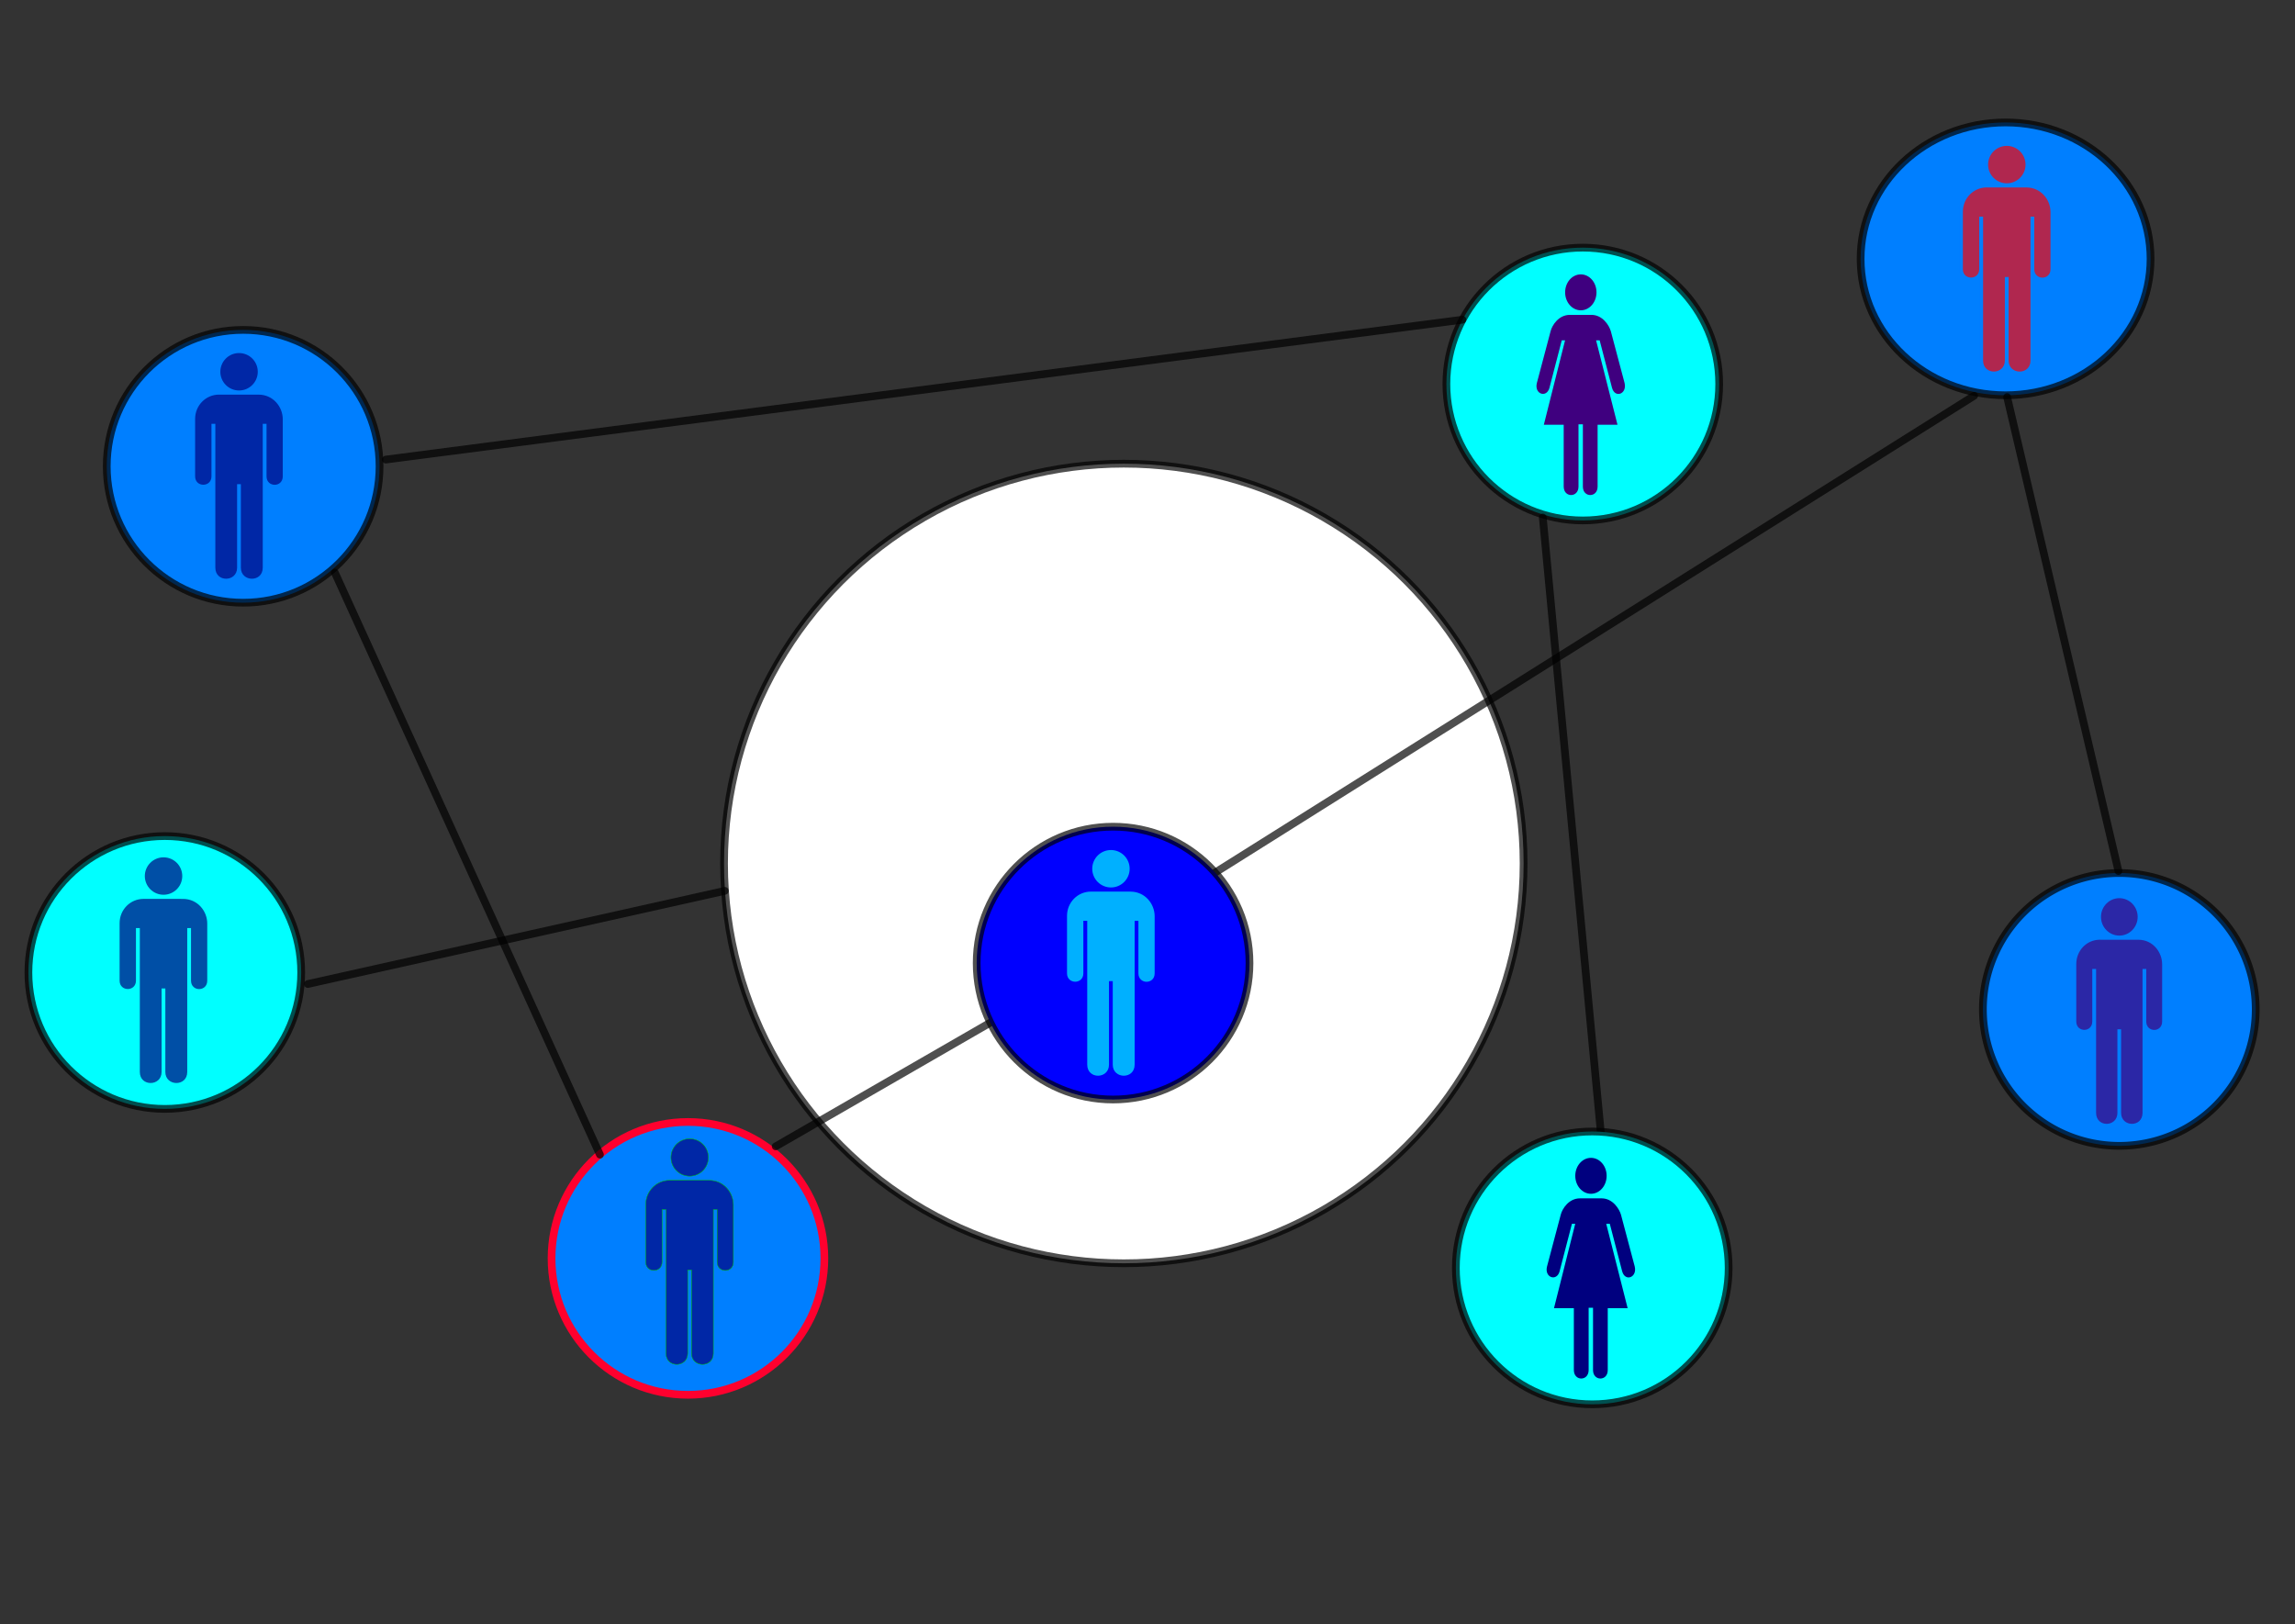 <?xml version="1.0"?><svg width="1487.19" height="1052.362" xmlns="http://www.w3.org/2000/svg" xmlns:xlink="http://www.w3.org/1999/xlink">
 <rect width="100%" height="100%" fill="#333333" stroke="none"/>
 <title>Social Network</title>
 <defs>
  <symbol id="svg_11">
   <g id="svg_2">
    <g id="svg_4">
     <path id="svg_6" d="m113.129,80.035c22.101,0 40.018,-17.916 40.018,-40.018c0,-22.099 -17.917,-40.017 -40.018,-40.017c-22.098,0 -40.017,17.918 -40.017,40.017c0,22.102 17.919,40.018 40.017,40.018z"/>
     <path id="svg_5" d="m113.129,40.017"/>
    </g>
    <path id="svg_3" d="m107.212,333.911l0.016,138.603c0,25.186 -37.734,25.186 -37.734,0l-0.016,-137.644l-50.67,0l54.17,-187.947l-8.41,0l-31.51,106.027c-7.5,23.125 -39.25,13.625 -31.986,-11.138l34.986,-115.189c3.75,-13.136 20.363,-36.423 49.118,-36.423l26.515,0l0,0l28.537,0c28.5,0 45.187,23.483 49.5,36.423l35,115.077c7,24.75 -24.5,35 -32,10.875l-31.5,-105.652l-9.106,0l54.606,187.947l-50.75,0l0,137.83c0,25 -37.577,24.875 -37.577,0l0,-138.789l-11.189,0z"/>
   </g>
  </symbol>
 </defs>
 <g>
  <title>Layer 1</title>
  <circle id="svg_260" r="259.064" cy="559.527" cx="728.255" stroke-opacity="0.69" stroke-linecap="null" stroke-linejoin="null" stroke-dasharray="null" stroke-width="5" stroke="#000000" fill="#ffffff"/>
  <path id="svg_255" fill="#007fff" stroke="#ff002e" stroke-width="5" stroke-miterlimit="4" d="m534.199,815.416c0,48.816 -39.573,88.388 -88.389,88.388c-48.815,0 -88.388,-39.573 -88.388,-88.388c0,-48.815 39.573,-88.388 88.388,-88.388c48.816,0 88.389,39.573 88.389,88.388z"/>
  <path fill="none" stroke="#000000" stroke-width="5" stroke-linecap="round" stroke-miterlimit="4" stroke-opacity="0.69" id="path6482" d="m388.777,748.2l-171.798,-377.195"/>
  <path fill="#00ffff" stroke="#000000" stroke-width="5" stroke-miterlimit="4" stroke-opacity="0.69" id="path4214" d="m1114.063,248.853c0,48.816 -39.573,88.388 -88.388,88.388c-48.815,0 -88.388,-39.573 -88.388,-88.388c0,-48.816 39.573,-88.388 88.388,-88.388c48.816,0 88.388,39.573 88.388,88.388z"/>
  <path transform="rotate(-26.343, 598.852, 252.483)" fill="none" stroke="#000000" stroke-width="5" stroke-linecap="round" stroke-miterlimit="4" stroke-opacity="0.69" id="path6468" d="m266.155,138.306l665.391,228.352"/>
  <g id="g6458">
   <path fill="#007fff" stroke="#000000" stroke-width="5" stroke-miterlimit="4" stroke-opacity="0.69" id="path4214-8" d="m1393.595,167.735c0,48.816 -42.06,88.388 -93.944,88.388c-51.884,0 -93.944,-39.573 -93.944,-88.388c0,-48.816 42.06,-88.388 93.944,-88.388c51.884,0 93.944,39.573 93.944,88.388z"/>
   <g id="g1517-9-9" transform="matrix(0.315, 0, 0, 0.297, 837.476, 510.277)">
    <g id="g1519-3-8">
     <path fill="#007fff" d="m1465.642,-1359.707" id="path1523-3-1"/>
    </g>
    <g fill="#000000" fill-opacity="0.69" id="g6544">
     <path fill="#007fff" fill-opacity="0.69" id="path1521-6-8" d="m1465.642,-1318.871c22.55,0 40.834,-18.284 40.834,-40.836c0,-22.551 -18.284,-40.835 -40.834,-40.835c-22.553,0 -40.834,18.284 -40.834,40.835c0,22.552 18.281,40.836 40.834,40.836z"/>
     <path fill="#007fff" fill-opacity="0.69" id="path1525-8-0" d="m1421.943,-1309.859c-28.917,0 -52.173,23.584 -52.173,53l0,125.375c0,24.375 35.673,24.375 35.673,0l0,-114.642l8.445,0l0,313.907c0,32.59 47.503,31.631 47.503,0l0,-182.219l8.182,0l0,182.219c0,31.631 47.764,32.59 47.764,0l0,-313.907l8.247,0l0,114.642c0,24.563 35.487,24.562 35.423,0l0,-124.625c0,-27.125 -21.064,-53.694 -52.814,-53.694l-86.25,-0.056z"/>
    </g>
   </g>
  </g>
  <path fill="#007fff" stroke="#000000" stroke-width="5" stroke-miterlimit="4" stroke-opacity="0.69" d="m1461.731,654.098a88.388,88.388 0 1 1 -176.777,0a88.388,88.388 0 1 1 176.777,0z" id="path4214-7"/>
  <g transform="matrix(0.297, 0, 0, 0.297, 1140.85, 814.033)" id="g1517-9-51">
   <g id="g1519-3-99">
    <path fill="#ff0000" id="path1523-3-7" d="m537.347,-2381.745"/>
   </g>
   <g fill="#000000" fill-opacity="0.69" id="g6524">
    <path fill="#ff0000" fill-opacity="0.69" d="m537.347,-2340.909c22.55,0 40.834,-18.284 40.834,-40.836c0,-22.551 -18.284,-40.835 -40.834,-40.835c-22.553,0 -40.834,18.284 -40.834,40.835c0,22.552 18.281,40.836 40.834,40.836z" id="path1521-6-2"/>
    <path fill="#ff0000" fill-opacity="0.69" d="m493.648,-2331.896c-28.917,0 -52.173,23.584 -52.173,53l0,125.375c0,24.375 35.673,24.375 35.673,0l0,-114.642l8.445,0l0,313.907c0,32.59 47.503,31.631 47.503,0l0,-182.219l8.182,0l0,182.219c0,31.631 47.764,32.59 47.764,0l0,-313.907l8.247,0l0,114.642c0,24.563 35.487,24.562 35.423,0l0,-124.625c0,-27.125 -21.064,-53.694 -52.814,-53.694l-86.25,-0.056z" id="path1525-8-06"/>
   </g>
  </g>
  <g transform="matrix(0.297, 0, 0, 0.297, 239.821, 374.727)" id="g1519-3">
   <path fill="#000000" d="m995.382,-922.808" id="path1523-3"/>
  </g>
  <path fill="none" stroke="#000000" stroke-width="5" stroke-linecap="round" stroke-miterlimit="4" stroke-opacity="0.69" id="path6470" d="m502.655,742.843l139.619,-80.499"/>
  <path fill="none" stroke="#000000" stroke-width="5" stroke-linecap="round" stroke-miterlimit="4" stroke-opacity="0.69" id="path6478" d="m199.483,637.631l270.22,-60.368"/>
  <path id="svg_187" fill="none" stroke="#000000" stroke-width="5" stroke-linecap="round" stroke-miterlimit="4" stroke-opacity="0.69" d="m786.258,566.163l492.995,-309.706"/>
  <g id="svg_70" transform="matrix(0.297, 0, 0, 0.297, 239.821, 374.727)">
   <g id="svg_71">
    <path stroke="#00bf00" id="svg_72" fill="#00007f" d="m697.307,1263.59"/>
   </g>
   <g id="svg_73" fill="#000000" fill-opacity="0.69">
    <path stroke="#00bf00" id="svg_74" fill="#00007f" fill-opacity="0.69" d="m697.307,1304.426c22.55,0 40.834,-18.284 40.834,-40.836c0,-22.551 -18.284,-40.835 -40.834,-40.835c-22.553,0 -40.834,18.284 -40.834,40.835c0,22.552 18.281,40.836 40.834,40.836z"/>
    <path stroke="#00bf00" id="svg_75" fill="#00007f" fill-opacity="0.69" d="m653.608,1313.438c-28.917,0 -52.173,23.584 -52.173,53l0,125.375c0,24.375 35.673,24.375 35.673,0l0,-114.642l8.445,0l0,313.907c0,32.59 47.503,31.631 47.503,0l0,-182.219l8.182,0l0,182.219c0,31.631 47.764,32.59 47.764,0l0,-313.907l8.247,0l0,114.642c0,24.563 35.487,24.562 35.423,0l0,-124.625c0,-27.125 -21.064,-53.694 -52.814,-53.694l-86.25,-0.056z"/>
   </g>
  </g>
  <g id="svg_36">
   <path id="svg_37" fill="#007fff" stroke="#000000" stroke-width="5" stroke-miterlimit="4" stroke-opacity="0.69" d="m245.953,302.156c0,48.816 -39.573,88.388 -88.388,88.388c-48.815,0 -88.388,-39.573 -88.388,-88.388c0,-48.816 39.573,-88.388 88.388,-88.388c48.815,0 88.388,39.573 88.388,88.388z"/>
   <g id="svg_38" transform="matrix(0.297, 0, 0, 0.297, 856.019, 510.277)">
    <g id="svg_39">
     <path id="svg_40" fill="#007fff" d="m-2353.48,-906.72"/>
    </g>
    <g id="svg_41" fill="#000000" fill-opacity="0.69">
     <path id="svg_42" fill="#007fff" fill-opacity="0.69" d="m-2353.48,-865.884c22.55,0 40.834,-18.284 40.834,-40.836c0,-22.551 -18.284,-40.835 -40.834,-40.835c-22.553,0 -40.834,18.284 -40.834,40.835c0,22.552 18.281,40.836 40.834,40.836z"/>
     <path id="svg_43" fill="#007fff" fill-opacity="0.69" d="m-2397.179,-856.872c-28.917,0 -52.173,23.584 -52.173,53l0,125.375c0,24.375 35.673,24.375 35.673,0l0,-114.642l8.445,0l0,313.907c0,32.59 47.503,31.631 47.503,0l0,-182.219l8.182,0l0,182.219c0,31.631 47.764,32.59 47.764,0l0,-313.907l8.247,0l0,114.642c0,24.563 35.487,24.562 35.423,0l0,-124.625c0,-27.125 -21.064,-53.694 -52.814,-53.694l-86.25,-0.056z"/>
    </g>
   </g>
  </g>
  <path transform="rotate(-14.01, 1018.77, 536.949)" fill="none" stroke="#000000" stroke-width="5" stroke-linecap="round" stroke-miterlimit="4" stroke-opacity="0.69" id="path6490" d="m1049.127,336.718l-60.707,400.465"/>
  <path fill="none" stroke="#000000" stroke-width="5" stroke-linecap="round" stroke-miterlimit="4" stroke-opacity="0.69" id="path6492" d="m1300.645,257.297l72.129,307.114"/>
  <path id="svg_27" fill="#0000ff" stroke="#000000" stroke-width="5" stroke-miterlimit="4" stroke-opacity="0.69" d="m809.687,624.079c0,48.816 -39.573,88.388 -88.389,88.388c-48.815,0 -88.388,-39.572 -88.388,-88.388c0,-48.815 39.573,-88.388 88.388,-88.388c48.816,0 88.389,39.573 88.389,88.388z"/>
  <g id="svg_124">
   <g id="svg_126" transform="matrix(0.297, 0, 0, 0.297, 720.686, 458.574)">
    <g id="svg_127" fill="#ff5500">
     <g id="svg_128" fill="#ff5500">
      <path id="svg_129" fill="none" d="m-30.02,-867.405c22.55,0 40.834,-18.284 40.834,-40.836c0,-22.551 -18.284,-40.835 -40.834,-40.835c-22.553,0 -40.834,18.284 -40.834,40.835c0,22.552 18.281,40.836 40.834,40.836z"/>
      <path id="svg_130" fill="none" d="m-30.02,-908.241"/>
     </g>
     <path id="svg_131" fill="none" d="m-73.719,-858.393c-28.917,0 -52.173,23.584 -52.173,53l0,125.375c0,24.375 35.673,24.375 35.673,0l0,-114.642l8.445,0l0,313.905c0,32.59 47.503,31.63 47.503,0l0,-182.217l8.182,0l0,182.217c0,31.63 47.764,32.59 47.764,0l0,-313.905l8.247,0l0,114.642c0,24.563 35.487,24.562 35.423,0l0,-124.625c0,-27.125 -21.064,-53.694 -52.814,-53.694l-86.25,-0.056l0,0z"/>
    </g>
   </g>
  </g>
  <g id="svg_132" transform="matrix(0.297, 0, 0, 0.297, 1140.85, 814.033)">
   <g id="svg_133">
    <path id="svg_134" fill="#00ffff" d="m-1417.304,-845.432"/>
   </g>
   <g id="svg_135" fill="#000000" fill-opacity="0.69">
    <path id="svg_136" fill="#00ffff" fill-opacity="0.69" d="m-1417.304,-804.596c22.55,0 40.834,-18.284 40.834,-40.836c0,-22.551 -18.284,-40.835 -40.834,-40.835c-22.553,0 -40.834,18.284 -40.834,40.835c0,22.552 18.281,40.836 40.834,40.836z"/>
    <path id="svg_137" fill="#00ffff" fill-opacity="0.69" d="m-1461.003,-795.583c-28.917,0 -52.173,23.584 -52.173,53l0,125.375c0,24.375 35.673,24.375 35.673,0l0,-114.642l8.445,0l0,313.907c0,32.59 47.503,31.631 47.503,0l0,-182.219l8.182,0l0,182.219c0,31.631 47.764,32.59 47.764,0l0,-313.907l8.247,0l0,114.642c0,24.563 35.487,24.562 35.423,0l0,-124.625c0,-27.125 -21.064,-53.694 -52.814,-53.694l-86.25,-0.056z"/>
   </g>
  </g>
  <g id="svg_138">
   <path id="svg_139" fill="#00ffff" stroke="#000000" stroke-width="5" stroke-miterlimit="4" stroke-opacity="0.69" d="m1120.192,821.589c0,48.816 -39.573,88.388 -88.388,88.388c-48.815,0 -88.388,-39.573 -88.388,-88.388c0,-48.816 39.573,-88.388 88.388,-88.388c48.816,0 88.388,39.573 88.388,88.388z"/>
   <g id="svg_140" transform="matrix(0.297, 0, 0, 0.297, 239.821, 374.727)">
    <g id="svg_141">
     <path id="svg_142" fill="#00ffff" d="m2669.167,1300.522"/>
    </g>
    <g id="svg_143" fill="#000000">
     <path id="svg_144" fill="#00ffff" fill-opacity="0.69" d="m2669.167,1341.358c22.55,0 40.834,-18.284 40.834,-40.836c0,-22.551 -18.284,-40.835 -40.834,-40.835c-22.553,0 -40.834,18.284 -40.834,40.835c0,22.552 18.281,40.836 40.834,40.836z"/>
     <path id="svg_145" fill="#00ffff" fill-opacity="0.69" d="m2625.468,1350.37c-28.917,0 -52.173,23.584 -52.173,53l0,125.375c0,24.375 35.673,24.375 35.673,0l0,-114.642l8.445,0l0,313.907c0,32.59 47.503,31.631 47.503,0l0,-182.219l8.182,0l0,182.219c0,31.631 47.764,32.59 47.764,0l0,-313.907l8.247,0l0,114.642c0,24.563 35.487,24.562 35.423,0l0,-124.625c0,-27.125 -21.064,-53.694 -52.814,-53.694l-86.25,-0.056z"/>
    </g>
   </g>
  </g>
  <g id="svg_150" transform="matrix(0.297, 0, 0, 0.297, 239.821, 374.727)">
   <g id="svg_151">
    <path id="svg_152" fill="#00007f" d="m-285.888,-402.611"/>
   </g>
   <g id="svg_153" fill="#000000">
    <path id="svg_154" fill="#00007f" fill-opacity="0.69" d="m-285.888,-409.775c22.55,0 40.834,-18.284 40.834,-40.836c0,-22.551 -18.284,-40.835 -40.834,-40.835c-22.553,0 -40.834,18.284 -40.834,40.835c0,22.552 18.281,40.836 40.834,40.836z"/>
    <path id="svg_155" fill="#00007f" fill-opacity="0.69" d="m-329.586,-400.763c-28.917,0 -52.173,23.584 -52.173,53l0,125.375c0,24.375 35.673,24.375 35.673,0l0,-114.642l8.445,0l0,313.907c0,32.59 47.503,31.631 47.503,0l0,-182.219l8.182,0l0,182.219c0,31.631 47.764,32.59 47.764,0l0,-313.907l8.247,0l0,114.642c0,24.563 35.487,24.562 35.423,0l0,-124.625c0,-27.125 -21.063,-53.694 -52.813,-53.694l-86.25,-0.056z"/>
   </g>
  </g>
  <g id="svg_178">
   <path id="svg_179" fill="#00ffff" stroke="#000000" stroke-width="5" stroke-miterlimit="4" stroke-opacity="0.69" d="m195.184,630.161c0,48.816 -39.573,88.388 -88.388,88.388c-48.815,0 -88.388,-39.573 -88.388,-88.388c0,-48.816 39.573,-88.388 88.388,-88.388c48.816,0 88.388,39.573 88.388,88.388z"/>
   <g id="svg_180" transform="matrix(0.297, 0, 0, 0.297, 239.821, 374.727)">
    <g id="svg_181">
     <path id="svg_182" fill="#00ffff" d="m-448.035,655.425"/>
    </g>
    <g id="svg_183" fill="#000000" fill-opacity="0.69">
     <path id="svg_184" fill="#00ffff" fill-opacity="0.69" d="m-448.035,696.261c22.55,0 40.834,-18.284 40.834,-40.836c0,-22.551 -18.284,-40.835 -40.834,-40.835c-22.553,0 -40.834,18.284 -40.834,40.835c0,22.552 18.281,40.836 40.834,40.836z"/>
     <path id="svg_185" fill="#00ffff" fill-opacity="0.69" d="m-491.735,705.273c-28.917,0 -52.173,23.584 -52.173,53l0,125.375c0,24.375 35.673,24.375 35.673,0l0,-114.642l8.445,0l0,313.907c0,32.59 47.503,31.631 47.503,0l0,-182.219l8.182,0l0,182.219c0,31.631 47.764,32.59 47.764,0l0,-313.907l8.247,0l0,114.642c0,24.563 35.487,24.562 35.423,0l0,-124.625c0,-27.125 -21.064,-53.694 -52.814,-53.694l-86.25,-0.056z"/>
    </g>
   </g>
  </g>
  <path id="svg_238" stroke-opacity="0.69" stroke="#000000" fill="#ffffff"/>
  <use id="svg_239" fill="#3f007f" x="1461.741" y="-259.521" transform="matrix(0.254, 0, 0, 0.291, 624.369, 253.304)" xlink:href="#svg_11"/>
  <path id="svg_240" stroke-opacity="0.69" stroke="#000000" fill="#ffffff"/>
  <path id="svg_242" stroke-opacity="0.69" stroke="#000000" fill="#ffffff"/>
  <path id="svg_243" stroke-opacity="0.69" stroke="#000000" fill="#ffffff"/>
  <path id="svg_248" fill="#ffffff" stroke="#000000" stroke-width="5" stroke-miterlimit="4" stroke-opacity="0.69"/>
  <path id="svg_252" fill="#ffffff" stroke="#000000" stroke-width="5" stroke-miterlimit="4" stroke-opacity="0.69"/>
  <use id="svg_146" fill="#00007f" x="1487.625" y="1707.792" transform="matrix(0.254, 0, 0, 0.291, 624.369, 253.304)" xlink:href="#svg_11"/>
  <g transform="matrix(0.284, 0, -0, 0.297, 849.067, 510.435)" id="svg_212">
   <path id="svg_213" fill="#ff7f00" d="m-441.006,519.083"/>
  </g>
  <g id="svg_290" transform="matrix(0.297, 0, 0, 0.297, 1140.85, 814.033)">
   <g id="svg_291">
    <path id="svg_292" fill="#00007f" d="m-3484.411,-829.521"/>
   </g>
   <g id="svg_293" fill="#000000" fill-opacity="0.69">
    <path id="svg_294" fill="#00007f" fill-opacity="0.69" d="m-3484.411,-788.685c22.55,0 40.834,-18.284 40.834,-40.836c0,-22.551 -18.284,-40.835 -40.834,-40.835c-22.553,0 -40.834,18.284 -40.834,40.835c0,22.552 18.281,40.836 40.834,40.836z"/>
    <path id="svg_295" fill="#00007f" fill-opacity="0.69" d="m-3528.11,-779.673c-28.917,0 -52.173,23.584 -52.173,53l0,125.375c0,24.375 35.673,24.375 35.673,0l0,-114.642l8.445,0l0,313.907c0,32.59 47.503,31.631 47.503,0l0,-182.219l8.182,0l0,182.219c0,31.631 47.764,32.59 47.764,0l0,-313.907l8.247,0l0,114.642c0,24.563 35.487,24.562 35.423,0l0,-124.625c0,-27.125 -21.064,-53.694 -52.814,-53.694l-86.25,-0.056z"/>
   </g>
  </g>
  <g id="svg_302" transform="matrix(0.291, 0, 0, 0.297, 1148.92, 814.033)">
   <g id="svg_303">
    <path id="svg_304" fill="#3f007f" d="m771.246,-740.405"/>
   </g>
   <g id="svg_305" fill="#000000" fill-opacity="0.69">
    <path id="svg_306" fill="#3f007f" fill-opacity="0.69" d="m771.246,-699.569c22.55,0 40.834,-18.284 40.834,-40.836c0,-22.551 -18.284,-40.835 -40.834,-40.835c-22.553,0 -40.834,18.284 -40.834,40.835c0,22.552 18.281,40.836 40.834,40.836z"/>
    <path id="svg_307" fill="#3f007f" fill-opacity="0.69" d="m727.547,-690.557c-28.917,0 -52.173,23.584 -52.173,53l0,125.375c0,24.375 35.673,24.375 35.673,0l0,-114.642l8.445,0l0,313.907c0,32.59 47.502,31.631 47.502,0l0,-182.219l8.182,0l0,182.219c0,31.631 47.764,32.59 47.764,0l0,-313.907l8.248,0l0,114.642c0,24.563 35.487,24.562 35.423,0l0,-124.625c0,-27.125 -21.064,-53.694 -52.814,-53.694l-86.25,-0.056z"/>
   </g>
  </g>
  <rect transform="rotate(16.713)" id="svg_1" height="2.222" width="0" y="-3.473" x="775.032" stroke-width="5" stroke="#000000" fill="#FF0000"/>
 </g>
</svg>